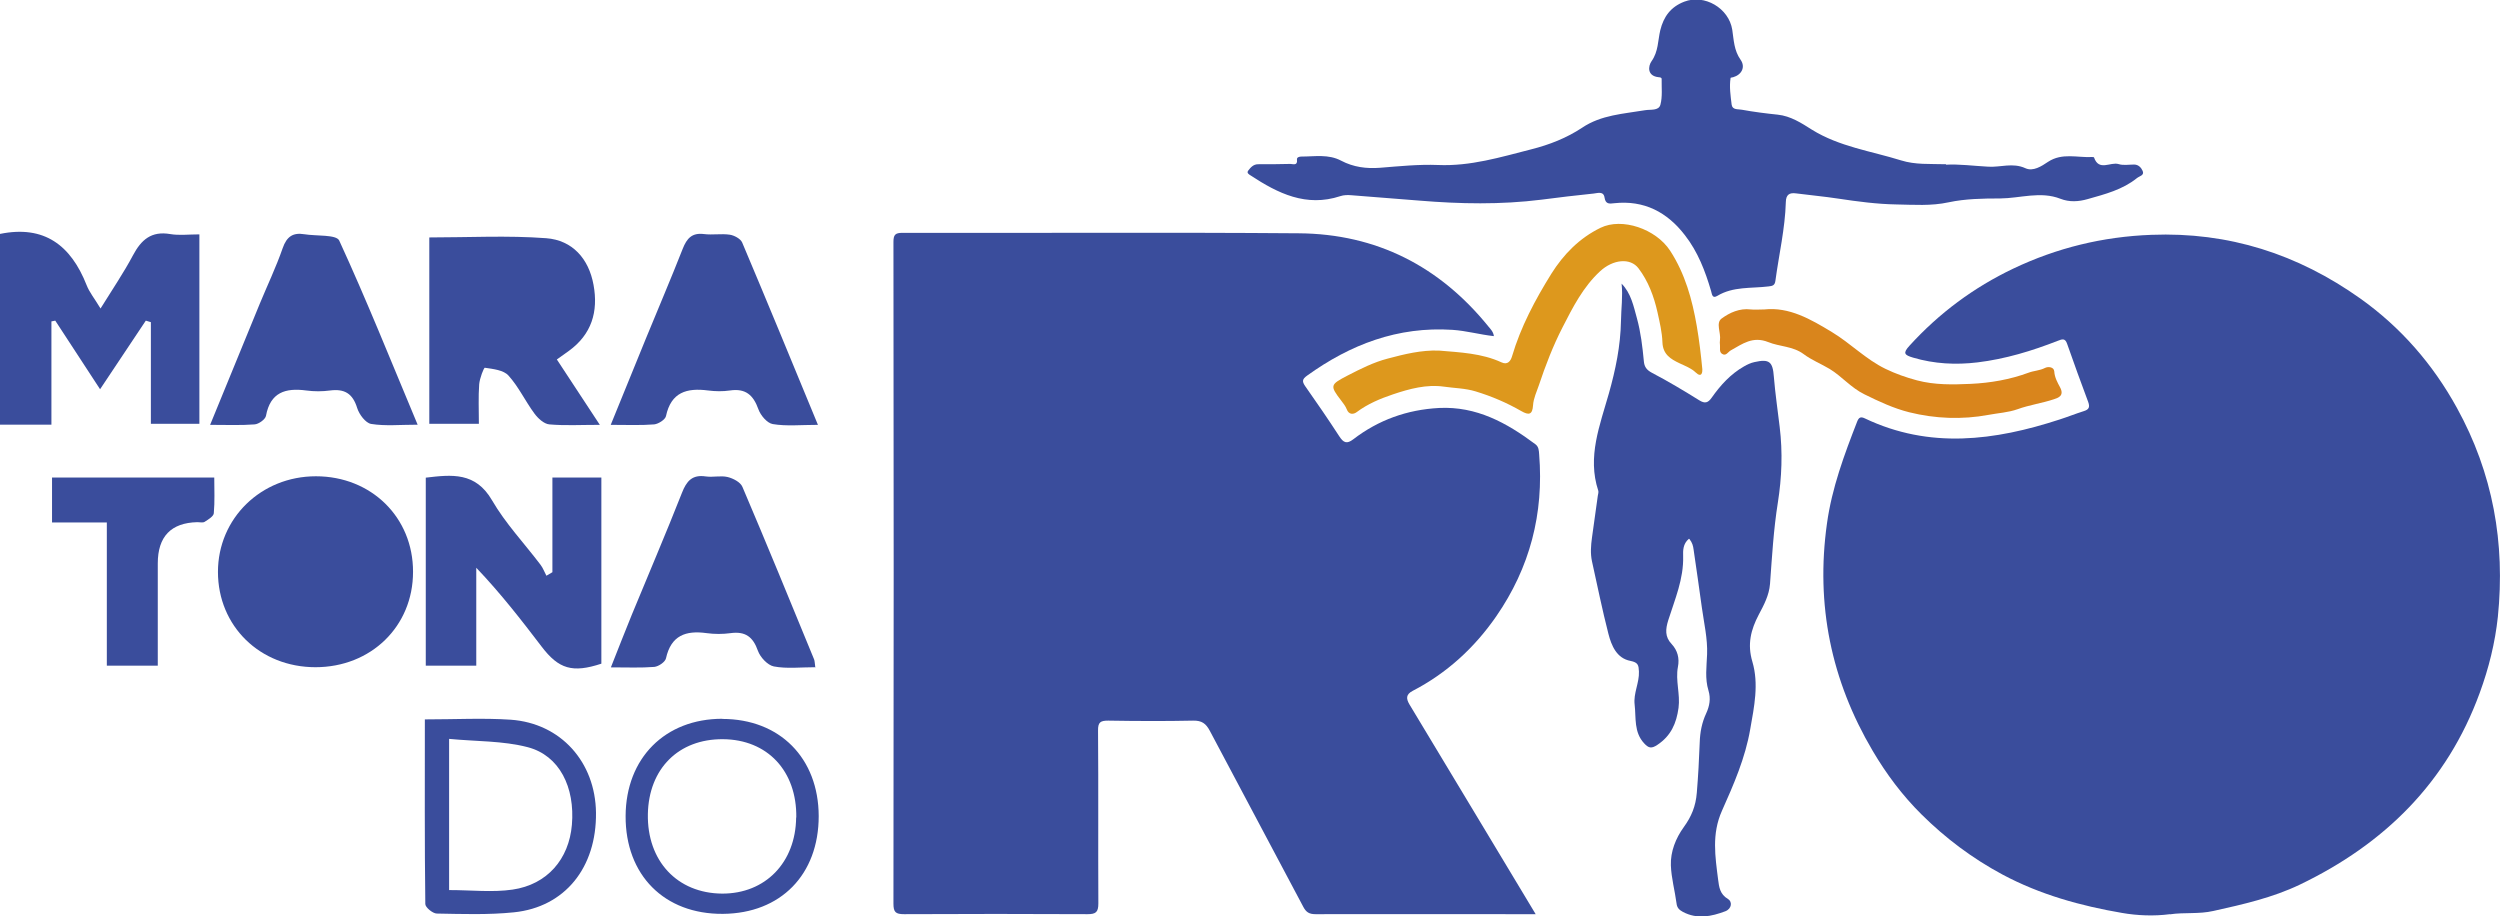 <?xml version="1.0" encoding="UTF-8"?>
<svg id="Camada_2" xmlns="http://www.w3.org/2000/svg" viewBox="0 0 162.88 59.7">
  <defs>
    <style>
      .cls-1 {
        fill: #d9851c;
      }

      .cls-2 {
        fill: #dd981d;
      }

      .cls-3 {
        fill: #3a4d9c;
      }
    </style>
  </defs>
  <g id="Camada_1-2" data-name="Camada_1">
    <path class="cls-3" d="M100.05,59.56c-.55,0-.97,0-1.39,0-4.32,0-8.63-.01-12.95,0-.42,0-.62-.13-.81-.5-2.02-3.82-4.06-7.63-6.08-11.45-.25-.47-.52-.67-1.08-.66-1.84.04-3.69.03-5.53,0-.5,0-.68.09-.67.65.03,3.75,0,7.51.02,11.26,0,.57-.16.7-.71.7-3.98-.02-7.96-.02-11.94,0-.56,0-.7-.13-.7-.69.02-14.37.02-28.73,0-43.1,0-.47.11-.6.59-.6,8.61.02,17.22-.04,25.83.03,5.05.04,9.17,2.15,12.35,6.08.14.17.31.33.35.62-.92-.1-1.79-.35-2.7-.41-3.56-.23-6.65.95-9.48,2.99-.3.22-.33.36-.12.67.76,1.08,1.51,2.17,2.23,3.28.27.41.48.52.91.19,1.64-1.26,3.51-1.93,5.59-2.04,2.44-.12,4.41.97,6.27,2.36.23.17.23.42.25.67.31,3.85-.6,7.37-2.8,10.55-1.42,2.05-3.22,3.7-5.44,4.85-.46.24-.42.52-.22.87,1.58,2.63,3.16,5.26,4.75,7.89,1.13,1.88,2.26,3.76,3.47,5.77Z"/>
    <path class="cls-3" d="M141.38,59.56c-1.05.14-2.14.09-3.12-.08-2.69-.46-5.34-1.19-7.79-2.5-1.96-1.05-3.72-2.37-5.29-3.93-1.24-1.23-2.28-2.62-3.17-4.13-2.71-4.59-3.72-9.52-2.98-14.81.32-2.32,1.13-4.49,1.97-6.65.11-.27.23-.33.5-.2,4.22,2.01,8.46,1.45,12.69.07.53-.17,1.05-.38,1.59-.55.32-.1.39-.26.27-.59-.47-1.26-.93-2.52-1.37-3.78-.13-.39-.32-.32-.6-.21-1.69.66-3.42,1.19-5.24,1.41-1.42.17-2.81.1-4.2-.31-.57-.17-.68-.29-.23-.78,1.93-2.12,4.18-3.79,6.76-5.02,2.84-1.35,5.82-2.08,8.99-2.2,5.05-.2,9.55,1.26,13.62,4.15,2.64,1.88,4.72,4.27,6.29,7.12,2.35,4.26,3.16,8.81,2.67,13.62-.18,1.69-.59,3.34-1.18,4.95-2.13,5.84-6.21,9.85-11.73,12.5-1.78.85-3.69,1.28-5.62,1.71-.96.22-1.9.08-2.83.22Z"/>
    <path class="cls-3" d="M126.79,10.73c.83-.05,1.79.08,2.75.13.8.05,1.59-.28,2.42.1.5.23,1.05-.13,1.48-.42.92-.6,1.9-.26,2.86-.31.04,0,.12,0,.13.03.32.92,1.07.27,1.6.43.31.1.67.03,1.01.03.29,0,.47.21.56.42.12.29-.21.33-.37.46-.94.76-2.08,1.05-3.21,1.37-.59.17-1.19.21-1.78-.02-1.3-.51-2.62-.03-3.93-.02-1.12,0-2.27.02-3.35.25-1.14.25-2.3.16-3.41.14-1.25-.02-2.53-.19-3.79-.38-.91-.14-1.83-.22-2.74-.34-.44-.06-.66.08-.67.57-.05,1.73-.45,3.42-.68,5.13-.04.3-.19.33-.44.36-1.13.14-2.31-.01-3.35.62-.32.19-.34-.1-.4-.32-.38-1.3-.86-2.55-1.7-3.63-1.16-1.51-2.66-2.3-4.61-2.09-.29.03-.56.09-.63-.36-.06-.44-.44-.3-.71-.27-1.14.12-2.28.25-3.41.4-2.64.33-5.29.28-7.94.06-1.48-.12-2.96-.24-4.43-.35-.24-.02-.49-.02-.73.06-2.22.73-4.06-.18-5.84-1.35-.11-.07-.27-.16-.16-.31.16-.21.34-.42.65-.42.7,0,1.39,0,2.09-.02.18,0,.49.14.44-.28-.02-.16.16-.2.3-.2.87,0,1.75-.17,2.58.27.8.42,1.64.53,2.54.46,1.25-.1,2.52-.23,3.77-.18,2.11.09,4.07-.51,6.07-1.02,1.19-.3,2.31-.74,3.32-1.41,1.25-.84,2.69-.9,4.1-1.14.36-.06.89.05,1-.36.14-.53.07-1.11.08-1.67,0-.11-.11-.11-.2-.12-.75-.08-.69-.71-.46-1.04.45-.63.41-1.34.57-2.02.22-.89.68-1.52,1.56-1.86,1.32-.51,2.91.42,3.13,1.83.1.66.11,1.34.54,1.95.34.48.07.98-.48,1.14-.06.02-.17.02-.17.05-.09.58,0,1.16.07,1.74.05.36.43.28.67.33.77.14,1.55.24,2.33.32.85.09,1.55.55,2.23.98,1.79,1.11,3.85,1.39,5.81,2,.93.29,1.85.22,2.92.25Z"/>
    <path class="cls-3" d="M110.04,35.1c-.4.33-.39.78-.38,1.14.04,1.48-.54,2.81-.97,4.17-.18.58-.23,1.08.22,1.55.39.42.52.93.41,1.49-.17.89.16,1.77.04,2.67-.14,1.01-.49,1.82-1.38,2.41-.4.27-.58.2-.86-.1-.68-.73-.52-1.66-.62-2.52-.09-.74.31-1.42.28-2.16-.02-.41-.05-.59-.55-.69-.9-.17-1.24-.99-1.44-1.77-.4-1.56-.72-3.14-1.07-4.72-.11-.51-.07-1.03,0-1.54.12-.91.26-1.82.38-2.73.02-.11.06-.24.03-.33-.73-2.21.11-4.27.69-6.33.44-1.56.76-3.1.79-4.73.01-.8.13-1.6.04-2.43.62.63.78,1.47,1,2.26.25.91.36,1.85.45,2.79.03.36.17.57.53.76,1.05.55,2.07,1.16,3.08,1.79.37.23.57.17.81-.17.57-.81,1.23-1.54,2.11-2.04.21-.12.44-.23.68-.28.97-.22,1.19-.02,1.26.96.09,1.09.25,2.18.38,3.27.2,1.65.14,3.28-.12,4.93-.28,1.75-.38,3.53-.51,5.29-.06.75-.4,1.38-.73,2-.52.99-.76,1.93-.42,3.07.43,1.45.12,2.93-.14,4.4-.32,1.87-1.08,3.61-1.84,5.31-.68,1.52-.44,2.99-.25,4.5.06.46.11.94.64,1.25.29.17.26.63-.17.8-.91.34-1.83.54-2.77.04-.24-.13-.38-.27-.41-.55-.11-.83-.34-1.65-.37-2.48-.03-.9.32-1.77.84-2.49.5-.69.78-1.36.85-2.24.09-1.09.15-2.18.19-3.28.02-.66.14-1.29.42-1.89.22-.48.31-.96.15-1.49-.24-.78-.12-1.56-.09-2.36.04-1.01-.2-2.03-.34-3.04-.17-1.27-.36-2.53-.54-3.79-.03-.23-.08-.44-.27-.68Z"/>
    <path class="cls-2" d="M93.74,22.84c1.39.12,2.79.17,4.09.77.4.19.6-.11.68-.39.57-1.93,1.51-3.69,2.56-5.38.79-1.26,1.83-2.33,3.21-3,1.4-.68,3.6.07,4.53,1.49.98,1.51,1.44,3.18,1.74,4.92.16.93.27,1.87.36,2.81.01.15-.02.6-.44.2-.28-.27-.68-.42-1.04-.59-.59-.28-1.09-.58-1.12-1.37-.02-.65-.18-1.31-.32-1.95-.23-1.03-.6-2.03-1.24-2.87-.53-.7-1.66-.59-2.51.2-1.1,1.02-1.77,2.34-2.44,3.65-.62,1.21-1.11,2.48-1.54,3.77-.14.42-.35.84-.38,1.31-.04.61-.27.66-.77.37-.94-.54-1.92-.96-2.97-1.28-.69-.21-1.39-.21-2.07-.31-1.12-.16-2.24.14-3.31.5-.83.28-1.65.62-2.37,1.16-.2.15-.51.19-.65-.19-.08-.2-.22-.38-.35-.55-.77-1-.73-1.05.42-1.65.84-.43,1.68-.86,2.61-1.1,1.09-.29,2.18-.56,3.33-.52Z"/>
    <path class="cls-1" d="M114.96,20.16c1.61-.17,3,.63,4.4,1.48,1.21.73,2.2,1.77,3.48,2.39.66.32,1.34.56,2.05.75,1.17.31,2.34.28,3.5.23,1.29-.06,2.56-.28,3.78-.73.34-.13.72-.13,1.07-.31.2-.1.58-.07.6.23.02.39.22.74.37,1.02.31.57-.12.7-.39.79-.77.26-1.6.37-2.37.65-.62.22-1.27.25-1.9.37-1.72.32-3.47.25-5.16-.17-1-.25-1.97-.7-2.92-1.17-.88-.43-1.47-1.17-2.26-1.65-.55-.33-1.18-.58-1.7-.97-.7-.52-1.56-.48-2.3-.78-1.02-.41-1.69.12-2.45.54-.17.09-.31.4-.57.22-.19-.13-.11-.37-.13-.56-.01-.11-.02-.23,0-.34.07-.48-.29-1.11.11-1.4.52-.38,1.17-.68,1.89-.59.27.03.54,0,.91,0Z"/>
    <g>
      <path class="cls-3" d="M0,15.24c2.89-.59,4.62.75,5.64,3.33.18.47.52.88.91,1.53.78-1.26,1.51-2.33,2.11-3.46.54-1.02,1.2-1.6,2.43-1.39.58.1,1.19.02,1.9.02v12.34h-3.16v-6.62c-.11-.03-.22-.07-.33-.1-.96,1.45-1.92,2.89-2.98,4.47-1.03-1.58-1.98-3.03-2.92-4.47-.08.02-.17.03-.25.05v6.73H0v-12.43Z"/>
      <path class="cls-3" d="M20.56,43.47c-3.63,0-6.36-2.68-6.36-6.21,0-3.49,2.81-6.23,6.38-6.23,3.61,0,6.34,2.68,6.33,6.23,0,3.55-2.74,6.21-6.36,6.21Z"/>
      <path class="cls-3" d="M31.2,27.61h-3.23v-12.14c2.56,0,5.1-.14,7.62.05,1.7.13,2.77,1.33,3.08,3.04.32,1.74-.12,3.23-1.62,4.31-.22.16-.45.32-.77.55.9,1.37,1.78,2.71,2.8,4.26-1.25,0-2.28.06-3.29-.03-.35-.03-.75-.4-.98-.72-.59-.8-1.02-1.73-1.68-2.46-.32-.36-1-.43-1.54-.51-.07-.01-.34.7-.37,1.08-.06.82-.02,1.65-.02,2.57Z"/>
      <path class="cls-3" d="M35.99,37.29v-6.18h3.19v12.13c-1.88.62-2.78.35-3.89-1.11-1.32-1.73-2.66-3.46-4.26-5.14v6.38h-3.29v-12.25c1.7-.2,3.24-.38,4.32,1.48.87,1.5,2.1,2.8,3.16,4.2.16.21.25.47.38.71.13-.08.26-.15.39-.23Z"/>
      <path class="cls-3" d="M53.29,27.68c-1.12,0-2.05.1-2.94-.05-.37-.06-.8-.57-.94-.97-.33-.92-.83-1.37-1.85-1.22-.47.07-.96.06-1.43,0-1.38-.18-2.41.11-2.74,1.67-.05.23-.49.51-.77.54-.87.07-1.75.03-2.83.03.8-1.97,1.54-3.79,2.29-5.62.8-1.95,1.63-3.89,2.4-5.85.27-.68.6-1.06,1.39-.96.55.07,1.12-.04,1.67.04.29.04.7.26.81.5,1.64,3.88,3.24,7.77,4.94,11.89Z"/>
      <path class="cls-3" d="M27.21,27.67c-1.15,0-2.11.1-3.03-.05-.36-.06-.78-.62-.91-1.04-.29-.94-.82-1.26-1.76-1.14-.51.07-1.05.07-1.56,0-1.35-.18-2.34.12-2.62,1.65-.04.23-.47.54-.74.56-.9.07-1.81.03-2.9.03,1.12-2.74,2.17-5.31,3.23-7.88.5-1.21,1.07-2.4,1.5-3.64.26-.74.66-1.02,1.4-.9.79.13,2.09.01,2.28.41,1.79,3.89,3.38,7.87,5.11,12Z"/>
      <path class="cls-3" d="M53.15,43.47c-.99,0-1.88.11-2.73-.05-.41-.08-.89-.6-1.04-1.02-.32-.91-.82-1.28-1.78-1.15-.51.07-1.05.07-1.56,0-1.36-.19-2.32.15-2.65,1.64-.05.24-.48.53-.76.56-.87.07-1.74.03-2.83.03.49-1.24.92-2.34,1.36-3.42,1.09-2.65,2.22-5.28,3.27-7.95.3-.77.67-1.2,1.55-1.07.47.07.98-.07,1.43.04.36.09.83.33.96.64,1.59,3.73,3.13,7.49,4.67,11.24.04.1.04.23.08.53Z"/>
      <path class="cls-3" d="M6.96,43.37v-9.33h-3.57v-2.93h10.57c0,.78.04,1.56-.03,2.33-.02.21-.37.41-.6.56-.11.07-.31.02-.47.02q-2.58.06-2.58,2.69c0,2.18,0,4.37,0,6.66h-3.32Z"/>
      <path class="cls-3" d="M27.67,46.87c2.01,0,3.81-.1,5.6.02,3.27.23,5.52,2.76,5.56,6.06.04,3.57-2.02,6.15-5.35,6.49-1.66.17-3.35.11-5.02.08-.26,0-.75-.4-.75-.62-.05-3.97-.03-7.93-.03-12.02ZM29.27,57.99c1.44,0,2.81.16,4.12-.03,2.27-.33,3.68-1.99,3.87-4.22.21-2.45-.81-4.52-2.88-5.06-1.61-.42-3.35-.37-5.12-.54v9.86Z"/>
      <path class="cls-3" d="M47.06,46.84c3.74,0,6.27,2.55,6.28,6.33,0,3.81-2.47,6.34-6.24,6.37-3.82.03-6.36-2.53-6.34-6.38.02-3.77,2.57-6.33,6.3-6.33ZM51.88,53.26c.04-3.03-1.88-5.08-4.78-5.1-2.89-.02-4.83,1.92-4.89,4.87-.06,3.06,1.91,5.17,4.84,5.19,2.81.01,4.79-2.02,4.82-4.96Z"/>
    </g>
  </g>
</svg>